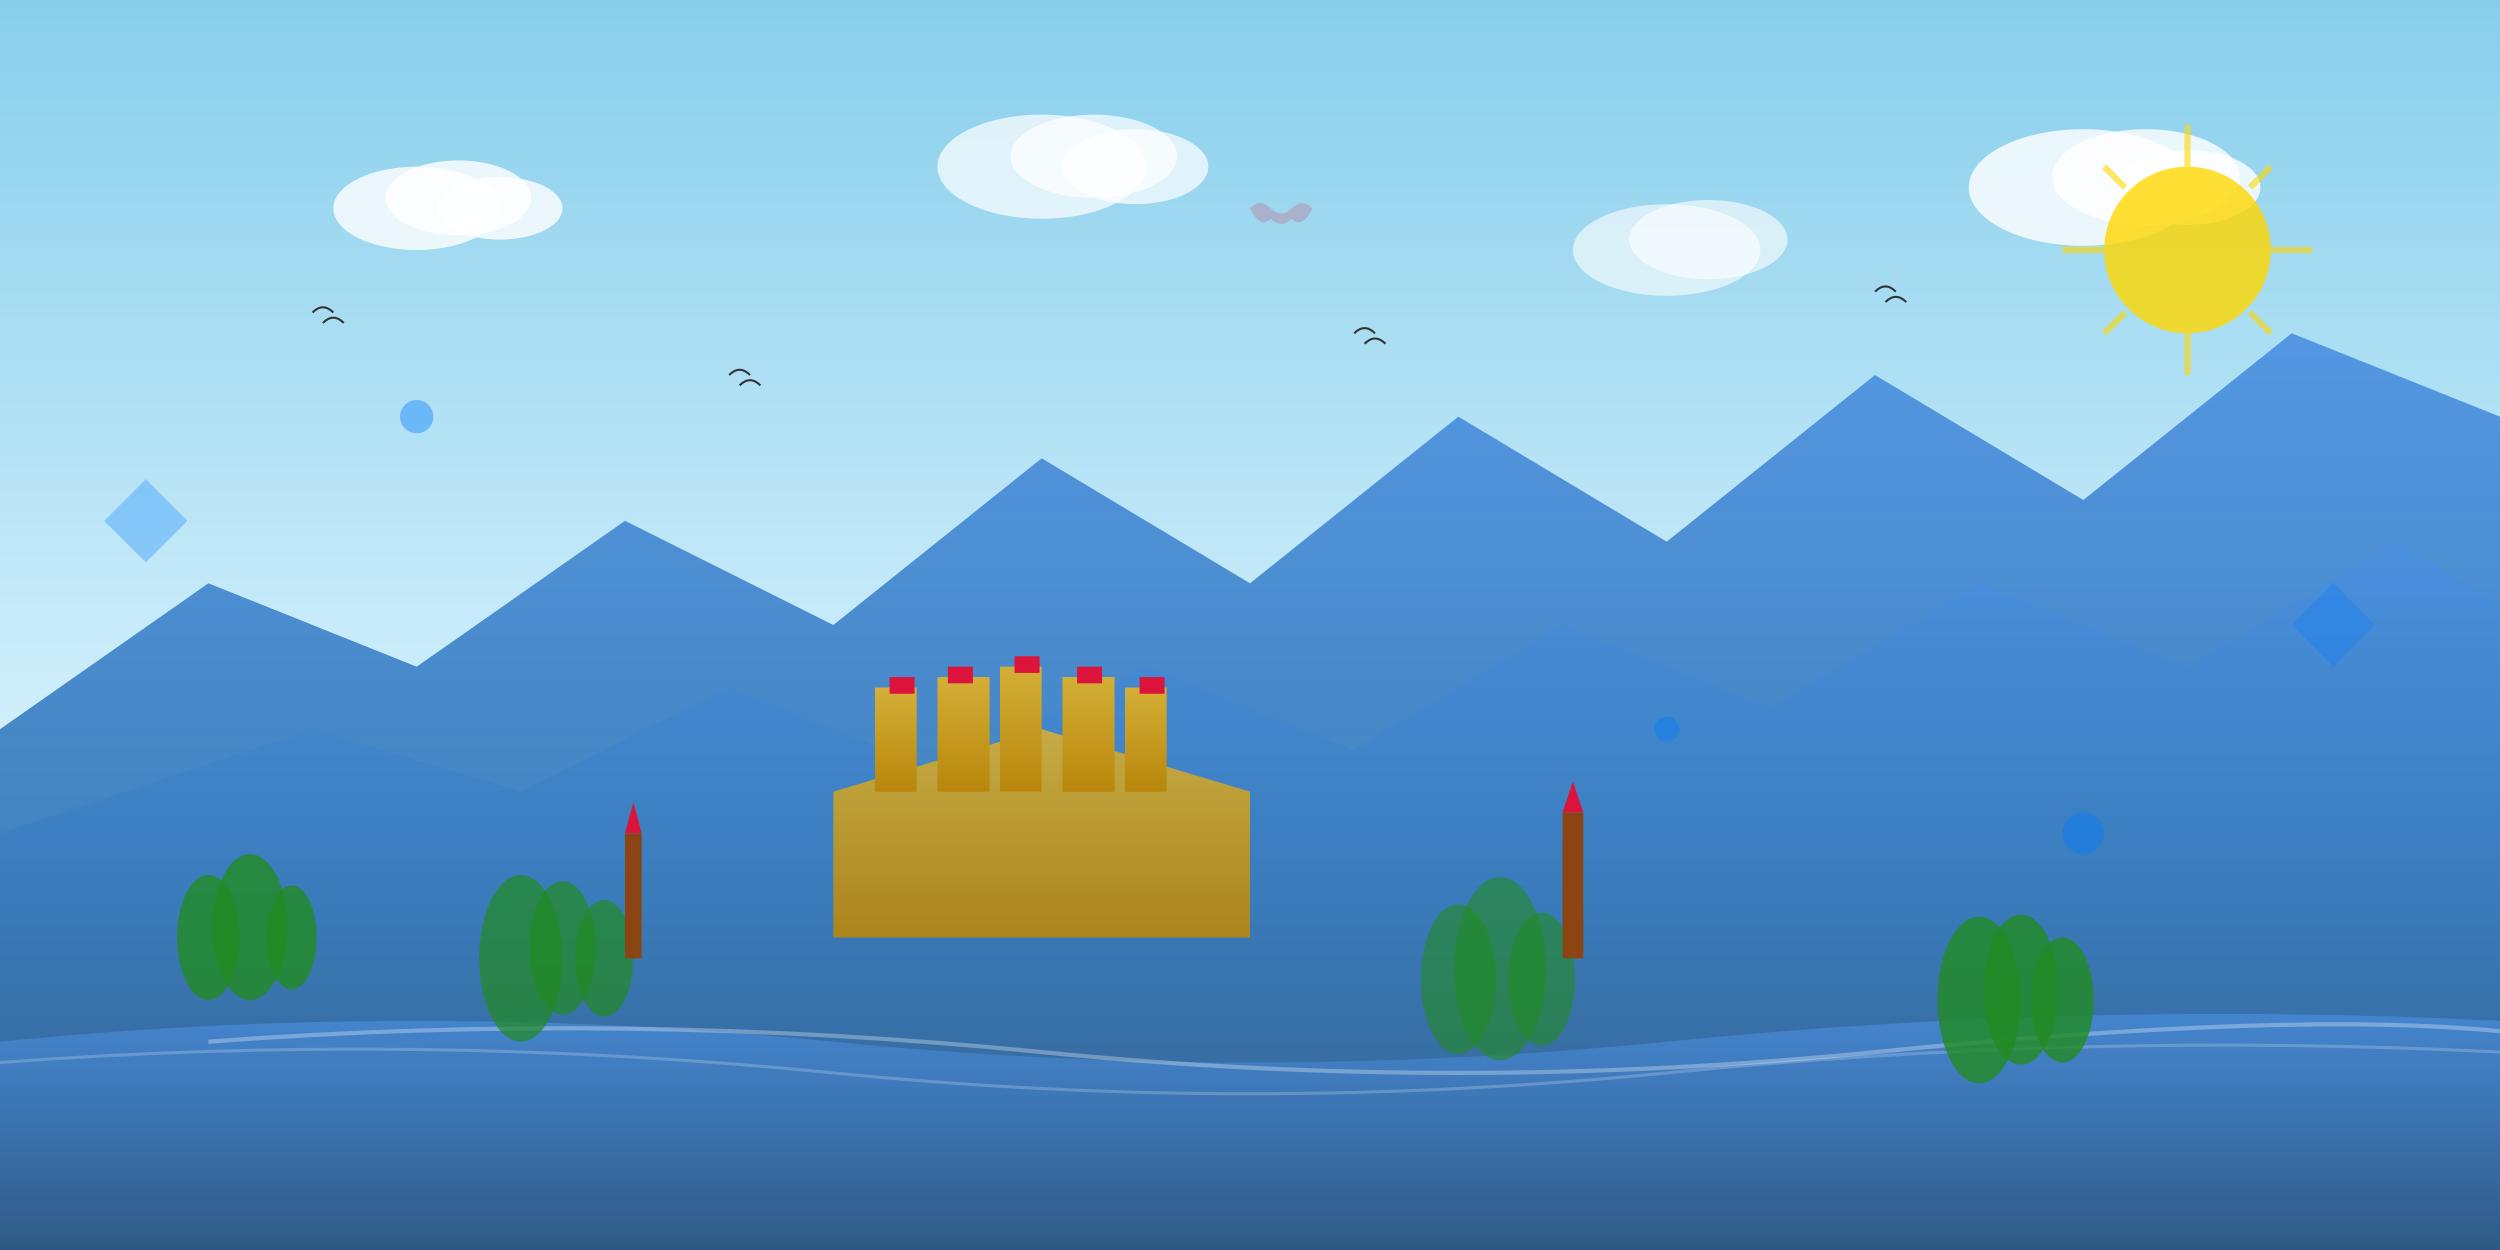<svg xmlns="http://www.w3.org/2000/svg" width="1200" height="600" viewBox="0 0 1200 600">
  <rect x="0" y="0" width="1200" height="600" fill="#808080" stroke="none"/>
  <defs>
    <linearGradient id="skyGradient" x1="0%" y1="0%" x2="0%" y2="100%">
      <stop offset="0%" style="stop-color:#87CEEB;stop-opacity:1" />
      <stop offset="70%" style="stop-color:#E0F6FF;stop-opacity:1" />
      <stop offset="100%" style="stop-color:#F0F8FF;stop-opacity:1" />
    </linearGradient>
    
    <linearGradient id="mountainGradient" x1="0%" y1="0%" x2="0%" y2="100%">
      <stop offset="0%" style="stop-color:#4A90E2;stop-opacity:1" />
      <stop offset="50%" style="stop-color:#357ABD;stop-opacity:1" />
      <stop offset="100%" style="stop-color:#2E5984;stop-opacity:1" />
    </linearGradient>
    
    <linearGradient id="castleGradient" x1="0%" y1="0%" x2="0%" y2="100%">
      <stop offset="0%" style="stop-color:#D4AF37;stop-opacity:1" />
      <stop offset="100%" style="stop-color:#B8860B;stop-opacity:1" />
    </linearGradient>
    
    <linearGradient id="waterGradient" x1="0%" y1="0%" x2="0%" y2="100%">
      <stop offset="0%" style="stop-color:#4A90E2;stop-opacity:0.7" />
      <stop offset="100%" style="stop-color:#2E5984;stop-opacity:0.9" />
    </linearGradient>
  </defs>
  
  <!-- Sky background -->
  <rect width="1200" height="600" fill="url(#skyGradient)"/>
  
  <!-- Clouds -->
  <ellipse cx="200" cy="100" rx="40" ry="20" fill="white" opacity="0.8"/>
  <ellipse cx="220" cy="95" rx="35" ry="18" fill="white" opacity="0.8"/>
  <ellipse cx="240" cy="100" rx="30" ry="15" fill="white" opacity="0.8"/>
  
  <ellipse cx="500" cy="80" rx="50" ry="25" fill="white" opacity="0.7"/>
  <ellipse cx="525" cy="75" rx="40" ry="20" fill="white" opacity="0.7"/>
  <ellipse cx="545" cy="80" rx="35" ry="18" fill="white" opacity="0.7"/>
  
  <ellipse cx="800" cy="120" rx="45" ry="22" fill="white" opacity="0.6"/>
  <ellipse cx="820" cy="115" rx="38" ry="19" fill="white" opacity="0.6"/>
  
  <ellipse cx="1000" cy="90" rx="55" ry="28" fill="white" opacity="0.8"/>
  <ellipse cx="1030" cy="85" rx="45" ry="23" fill="white" opacity="0.8"/>
  <ellipse cx="1050" cy="90" rx="35" ry="18" fill="white" opacity="0.8"/>
  
  <!-- Mountain ranges (Tatry) -->
  <path d="M0 350 L100 280 L200 320 L300 250 L400 300 L500 220 L600 280 L700 200 L800 260 L900 180 L1000 240 L1100 160 L1200 200 L1200 600 L0 600 Z" fill="url(#mountainGradient)" opacity="0.9"/>
  
  <!-- Second mountain layer -->
  <path d="M0 400 L150 350 L250 380 L350 330 L450 370 L550 320 L650 360 L750 300 L850 340 L950 280 L1050 320 L1150 260 L1200 290 L1200 600 L0 600 Z" fill="url(#mountainGradient)" opacity="0.7"/>
  
  <!-- Castle on hill (Wawel) -->
  <path d="M400 380 L500 350 L600 380 L600 450 L400 450 Z" fill="url(#castleGradient)" opacity="0.9"/>
  
  <!-- Castle towers -->
  <rect x="420" y="330" width="20" height="50" fill="url(#castleGradient)"/>
  <rect x="450" y="325" width="25" height="55" fill="url(#castleGradient)"/>
  <rect x="480" y="320" width="20" height="60" fill="url(#castleGradient)"/>
  <rect x="510" y="325" width="25" height="55" fill="url(#castleGradient)"/>
  <rect x="540" y="330" width="20" height="50" fill="url(#castleGradient)"/>
  
  <!-- Castle flags -->
  <rect x="427" y="325" width="12" height="8" fill="#DC143C"/>
  <rect x="455" y="320" width="12" height="8" fill="#DC143C"/>
  <rect x="487" y="315" width="12" height="8" fill="#DC143C"/>
  <rect x="517" y="320" width="12" height="8" fill="#DC143C"/>
  <rect x="547" y="325" width="12" height="8" fill="#DC143C"/>
  
  <!-- River Vistula -->
  <path d="M0 500 Q200 480 400 500 Q600 520 800 500 Q1000 480 1200 490 L1200 600 L0 600 Z" fill="url(#waterGradient)"/>
  
  <!-- River reflections -->
  <path d="M100 500 Q300 485 500 505 Q700 525 900 505 Q1100 485 1200 495" stroke="white" stroke-width="2" fill="none" opacity="0.3"/>
  <path d="M0 510 Q200 495 400 515 Q600 535 800 515 Q1000 495 1200 505" stroke="white" stroke-width="1.5" fill="none" opacity="0.2"/>
  
  <!-- Trees (Polish forests) -->
  <ellipse cx="100" cy="450" rx="15" ry="30" fill="#228B22" opacity="0.8"/>
  <ellipse cx="120" cy="445" rx="18" ry="35" fill="#228B22" opacity="0.8"/>
  <ellipse cx="140" cy="450" rx="12" ry="25" fill="#228B22" opacity="0.8"/>
  
  <ellipse cx="250" cy="460" rx="20" ry="40" fill="#228B22" opacity="0.7"/>
  <ellipse cx="270" cy="455" rx="16" ry="32" fill="#228B22" opacity="0.7"/>
  <ellipse cx="290" cy="460" rx="14" ry="28" fill="#228B22" opacity="0.7"/>
  
  <ellipse cx="700" cy="470" rx="18" ry="36" fill="#228B22" opacity="0.6"/>
  <ellipse cx="720" cy="465" rx="22" ry="44" fill="#228B22" opacity="0.6"/>
  <ellipse cx="740" cy="470" rx="16" ry="32" fill="#228B22" opacity="0.6"/>
  
  <ellipse cx="950" cy="480" rx="20" ry="40" fill="#228B22" opacity="0.8"/>
  <ellipse cx="970" cy="475" rx="18" ry="36" fill="#228B22" opacity="0.8"/>
  <ellipse cx="990" cy="480" rx="15" ry="30" fill="#228B22" opacity="0.8"/>
  
  <!-- Church spires -->
  <rect x="300" y="400" width="8" height="60" fill="#8B4513"/>
  <polygon points="300,400 304,385 308,400" fill="#DC143C"/>
  
  <rect x="750" y="390" width="10" height="70" fill="#8B4513"/>
  <polygon points="750,390 755,375 760,390" fill="#DC143C"/>
  
  <!-- Birds -->
  <path d="M150 150 Q155 145 160 150" stroke="#333" stroke-width="1" fill="none"/>
  <path d="M155 155 Q160 150 165 155" stroke="#333" stroke-width="1" fill="none"/>
  
  <path d="M350 180 Q355 175 360 180" stroke="#333" stroke-width="1" fill="none"/>
  <path d="M355 185 Q360 180 365 185" stroke="#333" stroke-width="1" fill="none"/>
  
  <path d="M650 160 Q655 155 660 160" stroke="#333" stroke-width="1" fill="none"/>
  <path d="M655 165 Q660 160 665 165" stroke="#333" stroke-width="1" fill="none"/>
  
  <path d="M900 140 Q905 135 910 140" stroke="#333" stroke-width="1" fill="none"/>
  <path d="M905 145 Q910 140 915 145" stroke="#333" stroke-width="1" fill="none"/>
  
  <!-- Sun -->
  <circle cx="1050" cy="120" r="40" fill="#FFD700" opacity="0.8"/>
  
  <!-- Sun rays -->
  <line x1="1050" y1="60" x2="1050" y2="80" stroke="#FFD700" stroke-width="3" opacity="0.6"/>
  <line x1="1090" y1="80" x2="1080" y2="90" stroke="#FFD700" stroke-width="3" opacity="0.6"/>
  <line x1="1110" y1="120" x2="1090" y2="120" stroke="#FFD700" stroke-width="3" opacity="0.6"/>
  <line x1="1090" y1="160" x2="1080" y2="150" stroke="#FFD700" stroke-width="3" opacity="0.6"/>
  <line x1="1050" y1="180" x2="1050" y2="160" stroke="#FFD700" stroke-width="3" opacity="0.6"/>
  <line x1="1010" y1="160" x2="1020" y2="150" stroke="#FFD700" stroke-width="3" opacity="0.6"/>
  <line x1="990" y1="120" x2="1010" y2="120" stroke="#FFD700" stroke-width="3" opacity="0.6"/>
  <line x1="1010" y1="80" x2="1020" y2="90" stroke="#FFD700" stroke-width="3" opacity="0.6"/>
  
  <!-- Abstract geometric elements -->
  <polygon points="50,250 70,230 90,250 70,270" fill="#007bff" opacity="0.3"/>
  <polygon points="1100,300 1120,280 1140,300 1120,320" fill="#007bff" opacity="0.3"/>
  <circle cx="200" cy="200" r="8" fill="#007bff" opacity="0.4"/>
  <circle cx="800" cy="350" r="6" fill="#007bff" opacity="0.4"/>
  <circle cx="1000" cy="400" r="10" fill="#007bff" opacity="0.4"/>
  
  <!-- Polish eagle silhouette (subtle) -->
  <path d="M600 100 Q605 95 610 100 Q615 105 620 100 Q625 95 630 100 Q625 110 620 105 Q615 110 610 105 Q605 110 600 100" fill="#DC143C" opacity="0.2"/>
</svg>
